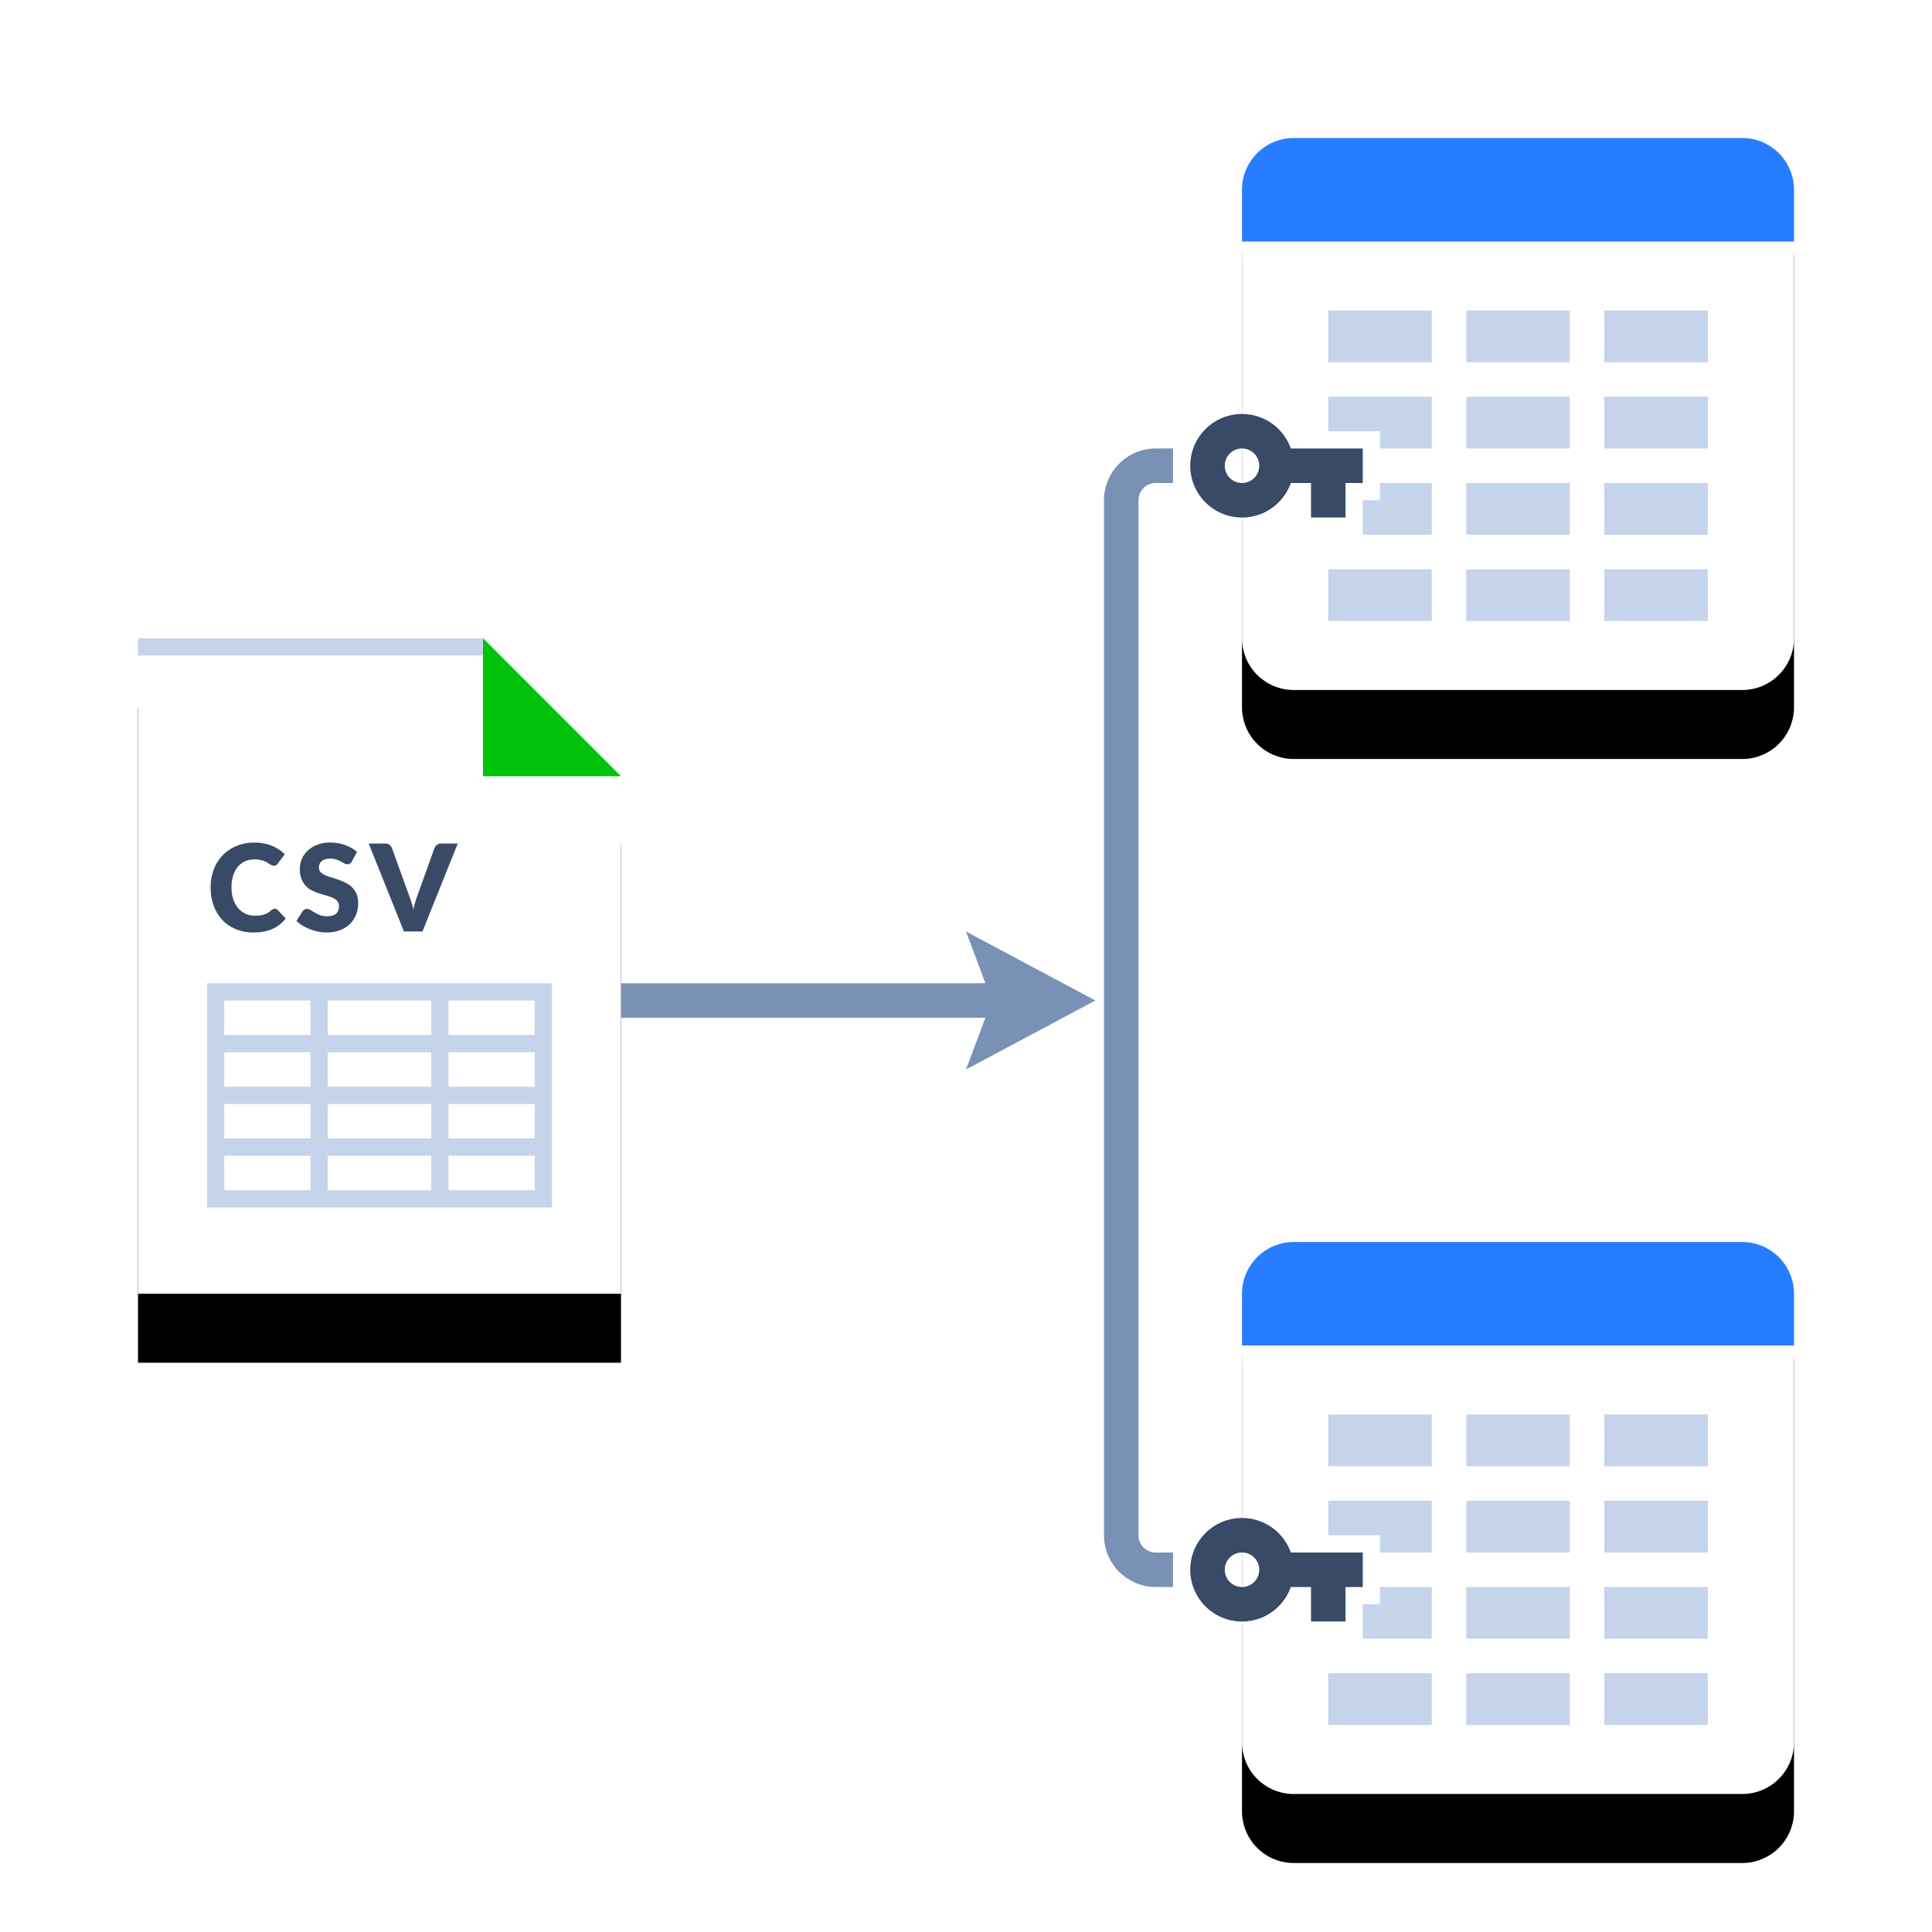 <svg xmlns="http://www.w3.org/2000/svg" xmlns:xlink="http://www.w3.org/1999/xlink" width="112" height="112"><defs><filter id="a" width="150%" height="122.9%" x="-25%" y="-10.4%" filterUnits="objectBoundingBox"><feOffset dy="4" in="SourceAlpha" result="shadowOffsetOuter1"/><feGaussianBlur in="shadowOffsetOuter1" result="shadowBlurOuter1" stdDeviation="2"/><feColorMatrix in="shadowBlurOuter1" result="shadowMatrixOuter1" values="0 0 0 0 0.059 0 0 0 0 0.212 0 0 0 0 0.443 0 0 0 0.25 0"/><feMorphology in="SourceAlpha" radius="2" result="shadowSpreadOuter2"/><feOffset dy="-4" in="shadowSpreadOuter2" result="shadowOffsetOuter2"/><feGaussianBlur in="shadowOffsetOuter2" result="shadowBlurOuter2" stdDeviation="1"/><feColorMatrix in="shadowBlurOuter2" result="shadowMatrixOuter2" values="0 0 0 0 0.22 0 0 0 0 0.29 0 0 0 0 0.4 0 0 0 0.1 0"/><feMorphology in="SourceAlpha" radius="2" result="shadowSpreadOuter3"/><feOffset dy="4" in="shadowSpreadOuter3" result="shadowOffsetOuter3"/><feGaussianBlur in="shadowOffsetOuter3" result="shadowBlurOuter3" stdDeviation="2"/><feColorMatrix in="shadowBlurOuter3" result="shadowMatrixOuter3" values="0 0 0 0 0.22 0 0 0 0 0.29 0 0 0 0 0.4 0 0 0 0.75 0"/><feMerge><feMergeNode in="shadowMatrixOuter1"/><feMergeNode in="shadowMatrixOuter2"/><feMergeNode in="shadowMatrixOuter3"/></feMerge></filter><filter id="c" width="157.1%" height="157.9%" x="-28.6%" y="-26.3%" filterUnits="objectBoundingBox"><feOffset dy="4" in="SourceAlpha" result="shadowOffsetOuter1"/><feGaussianBlur in="shadowOffsetOuter1" result="shadowBlurOuter1" stdDeviation="2"/><feColorMatrix in="shadowBlurOuter1" result="shadowMatrixOuter1" values="0 0 0 0 0.059 0 0 0 0 0.212 0 0 0 0 0.443 0 0 0 0.25 0"/><feMorphology in="SourceAlpha" radius="2" result="shadowSpreadOuter2"/><feOffset dy="-4" in="shadowSpreadOuter2" result="shadowOffsetOuter2"/><feGaussianBlur in="shadowOffsetOuter2" result="shadowBlurOuter2" stdDeviation="1"/><feColorMatrix in="shadowBlurOuter2" result="shadowMatrixOuter2" values="0 0 0 0 0.22 0 0 0 0 0.29 0 0 0 0 0.4 0 0 0 0.1 0"/><feMorphology in="SourceAlpha" radius="2" result="shadowSpreadOuter3"/><feOffset dy="4" in="shadowSpreadOuter3" result="shadowOffsetOuter3"/><feGaussianBlur in="shadowOffsetOuter3" result="shadowBlurOuter3" stdDeviation="2"/><feColorMatrix in="shadowBlurOuter3" result="shadowMatrixOuter3" values="0 0 0 0 0.22 0 0 0 0 0.29 0 0 0 0 0.4 0 0 0 0.75 0"/><feMerge><feMergeNode in="shadowMatrixOuter1"/><feMergeNode in="shadowMatrixOuter2"/><feMergeNode in="shadowMatrixOuter3"/></feMerge></filter><path id="b" d="M75 8h26a3 3 0 013 3v26a3 3 0 01-3 3H75a3 3 0 01-3-3V11a3 3 0 013-3zm0 64h26a3 3 0 013 3v26a3 3 0 01-3 3H75a3 3 0 01-3-3V75a3 3 0 013-3z"/><path id="d" d="M36 45l-8-8H8v38h28z"/></defs><g fill="none" fill-rule="evenodd"><path fill="#7A91B6" fill-rule="nonzero" d="M57.125 57L56 54l7.5 4-7.5 4 1.125-3H36v-2h21.125zM68 26v2h-1a1 1 0 00-1 1v60a1 1 0 001 1h1v2h-1a3 3 0 01-3-3V29a3 3 0 013-3h1z"/><use fill="#000" filter="url(#a)" xlink:href="#b"/><use fill="#FFF" xlink:href="#b"/><use fill="#000" filter="url(#c)" xlink:href="#d"/><use fill="#FFF" xlink:href="#d"/><path fill="#C5D4EA" d="M80 26v-1h-3v-2h6v3h-3zm0 2h3v3h-4v-2h1v-1zm0 62v-1h-3v-2h6v3h-3zm0 2h3v3h-4v-2h1v-1zM19 69h6v-2h-6v2zm-1 0v-2h-5v2h5zm-6 1V57h20v13H12zm19-1v-2h-5v2h5zm-12-3h6v-2h-6v2zm-1 0v-2h-5v2h5zm13 0v-2h-5v2h5zm-12-3h6v-2h-6v2zm-1 0v-2h-5v2h5zm13 0v-2h-5v2h5zm-12-3h6v-2h-6v2zm-1 0v-2h-5v2h5zm13 0v-2h-5v2h5zm46-42h6v3h-6v-3zm8 0h6v3h-6v-3zm0 10h6v3h-6v-3zm8-10h6v3h-6v-3zm0 5h6v3h-6v-3zm0 5h6v3h-6v-3zm-16 5h6v3h-6v-3zm8 0h6v3h-6v-3zm8 0h6v3h-6v-3zm-8-10h6v3h-6v-3zm-8 59h6v3h-6v-3zm8 0h6v3h-6v-3zm0 10h6v3h-6v-3zm8-10h6v3h-6v-3zm0 5h6v3h-6v-3zm0 5h6v3h-6v-3zm-16 5h6v3h-6v-3zm8 0h6v3h-6v-3zm8 0h6v3h-6v-3zm-8-10h6v3h-6v-3zM8 37h20v1H8v-1z"/><path fill="#277DFF" d="M75 8h26a3 3 0 013 3v3H72v-3a3 3 0 013-3zm0 64h26a3 3 0 013 3v3H72v-3a3 3 0 013-3z"/><path fill="#00C20B" d="M36 45h-8v-8z"/><path fill="#384A66" fill-rule="nonzero" d="M15.93 52.68a.228.228 0 01.164.07l.47.494c-.205.268-.463.47-.772.607s-.675.205-1.097.205c-.387 0-.734-.066-1.041-.198a2.253 2.253 0 01-.78-.546 2.404 2.404 0 01-.492-.826 3.05 3.05 0 01-.172-1.037c0-.38.062-.73.185-1.049a2.348 2.348 0 011.326-1.363 2.694 2.694 0 011.034-.193 2.755 2.755 0 011.014.191 2.166 2.166 0 01.736.489l-.4.535a.508.508 0 01-.09.09.237.237 0 01-.148.04.263.263 0 01-.119-.029 1.315 1.315 0 01-.118-.068 20.993 20.993 0 00-.139-.087 1.06 1.06 0 00-.178-.088 1.475 1.475 0 00-.566-.096c-.196 0-.375.036-.537.108a1.171 1.171 0 00-.42.317c-.118.14-.209.31-.273.511a2.28 2.28 0 00-.096.692c0 .26.036.493.107.696.07.203.168.374.29.513a1.233 1.233 0 00.954.425c.107 0 .205-.005.294-.016.089-.01.171-.028.248-.052.078-.025.15-.057.217-.098a1.37 1.37 0 00.207-.156.414.414 0 01.091-.058.238.238 0 01.101-.023zm4.47-2.743a.444.444 0 01-.11.126.247.247 0 01-.15.041.364.364 0 01-.173-.05 31.666 31.666 0 00-.21-.114 1.743 1.743 0 00-.268-.114c-.1-.034-.214-.05-.343-.05-.221 0-.386.047-.495.141a.482.482 0 00-.163.383c0 .103.033.188.099.256a.845.845 0 00.257.175c.106.049.227.094.364.135.136.04.276.086.418.136.142.05.282.11.418.177.137.068.258.154.364.259.106.105.192.233.258.383.065.15.098.332.098.544 0 .236-.041.457-.123.662-.082.205-.2.384-.355.537a1.649 1.649 0 01-.574.36 2.147 2.147 0 01-.776.132c-.158 0-.32-.016-.484-.049a2.879 2.879 0 01-.912-.35 1.844 1.844 0 01-.354-.273l.35-.553a.35.35 0 01.11-.1.288.288 0 01.15-.04c.07 0 .14.022.211.066.071.045.152.094.242.148.09.053.193.102.31.146.116.045.254.067.412.067.215 0 .382-.047.501-.142.119-.094.178-.244.178-.45a.425.425 0 00-.098-.29.757.757 0 00-.257-.185 2.37 2.37 0 00-.362-.13 10.81 10.81 0 01-.416-.124 3.047 3.047 0 01-.417-.168 1.228 1.228 0 01-.62-.668 1.612 1.612 0 01-.098-.601 1.446 1.446 0 01.455-1.047 1.67 1.67 0 01.55-.34 2.03 2.03 0 01.745-.129c.157 0 .31.013.457.037a2.401 2.401 0 01.795.28c.115.067.218.142.31.226l-.294.55zm6.135-1.036L24.49 54h-1.072l-2.044-5.1h.953a.4.4 0 01.248.072c.063.048.11.11.143.184l.987 2.73c.047.119.093.25.137.39.044.141.086.289.126.443.033-.154.07-.302.11-.443.041-.14.085-.271.131-.39l.98-2.73a.425.425 0 01.139-.177.386.386 0 01.247-.078h.959z"/><path fill="#384A66" d="M76 28h-1.17a3.001 3.001 0 110-2H79v2h-1v2h-2v-2zm-4 0a1 1 0 100-2 1 1 0 000 2zm4 64h-1.17a3.001 3.001 0 110-2H79v2h-1v2h-2v-2zm-4 0a1 1 0 100-2 1 1 0 000 2z"/></g></svg>